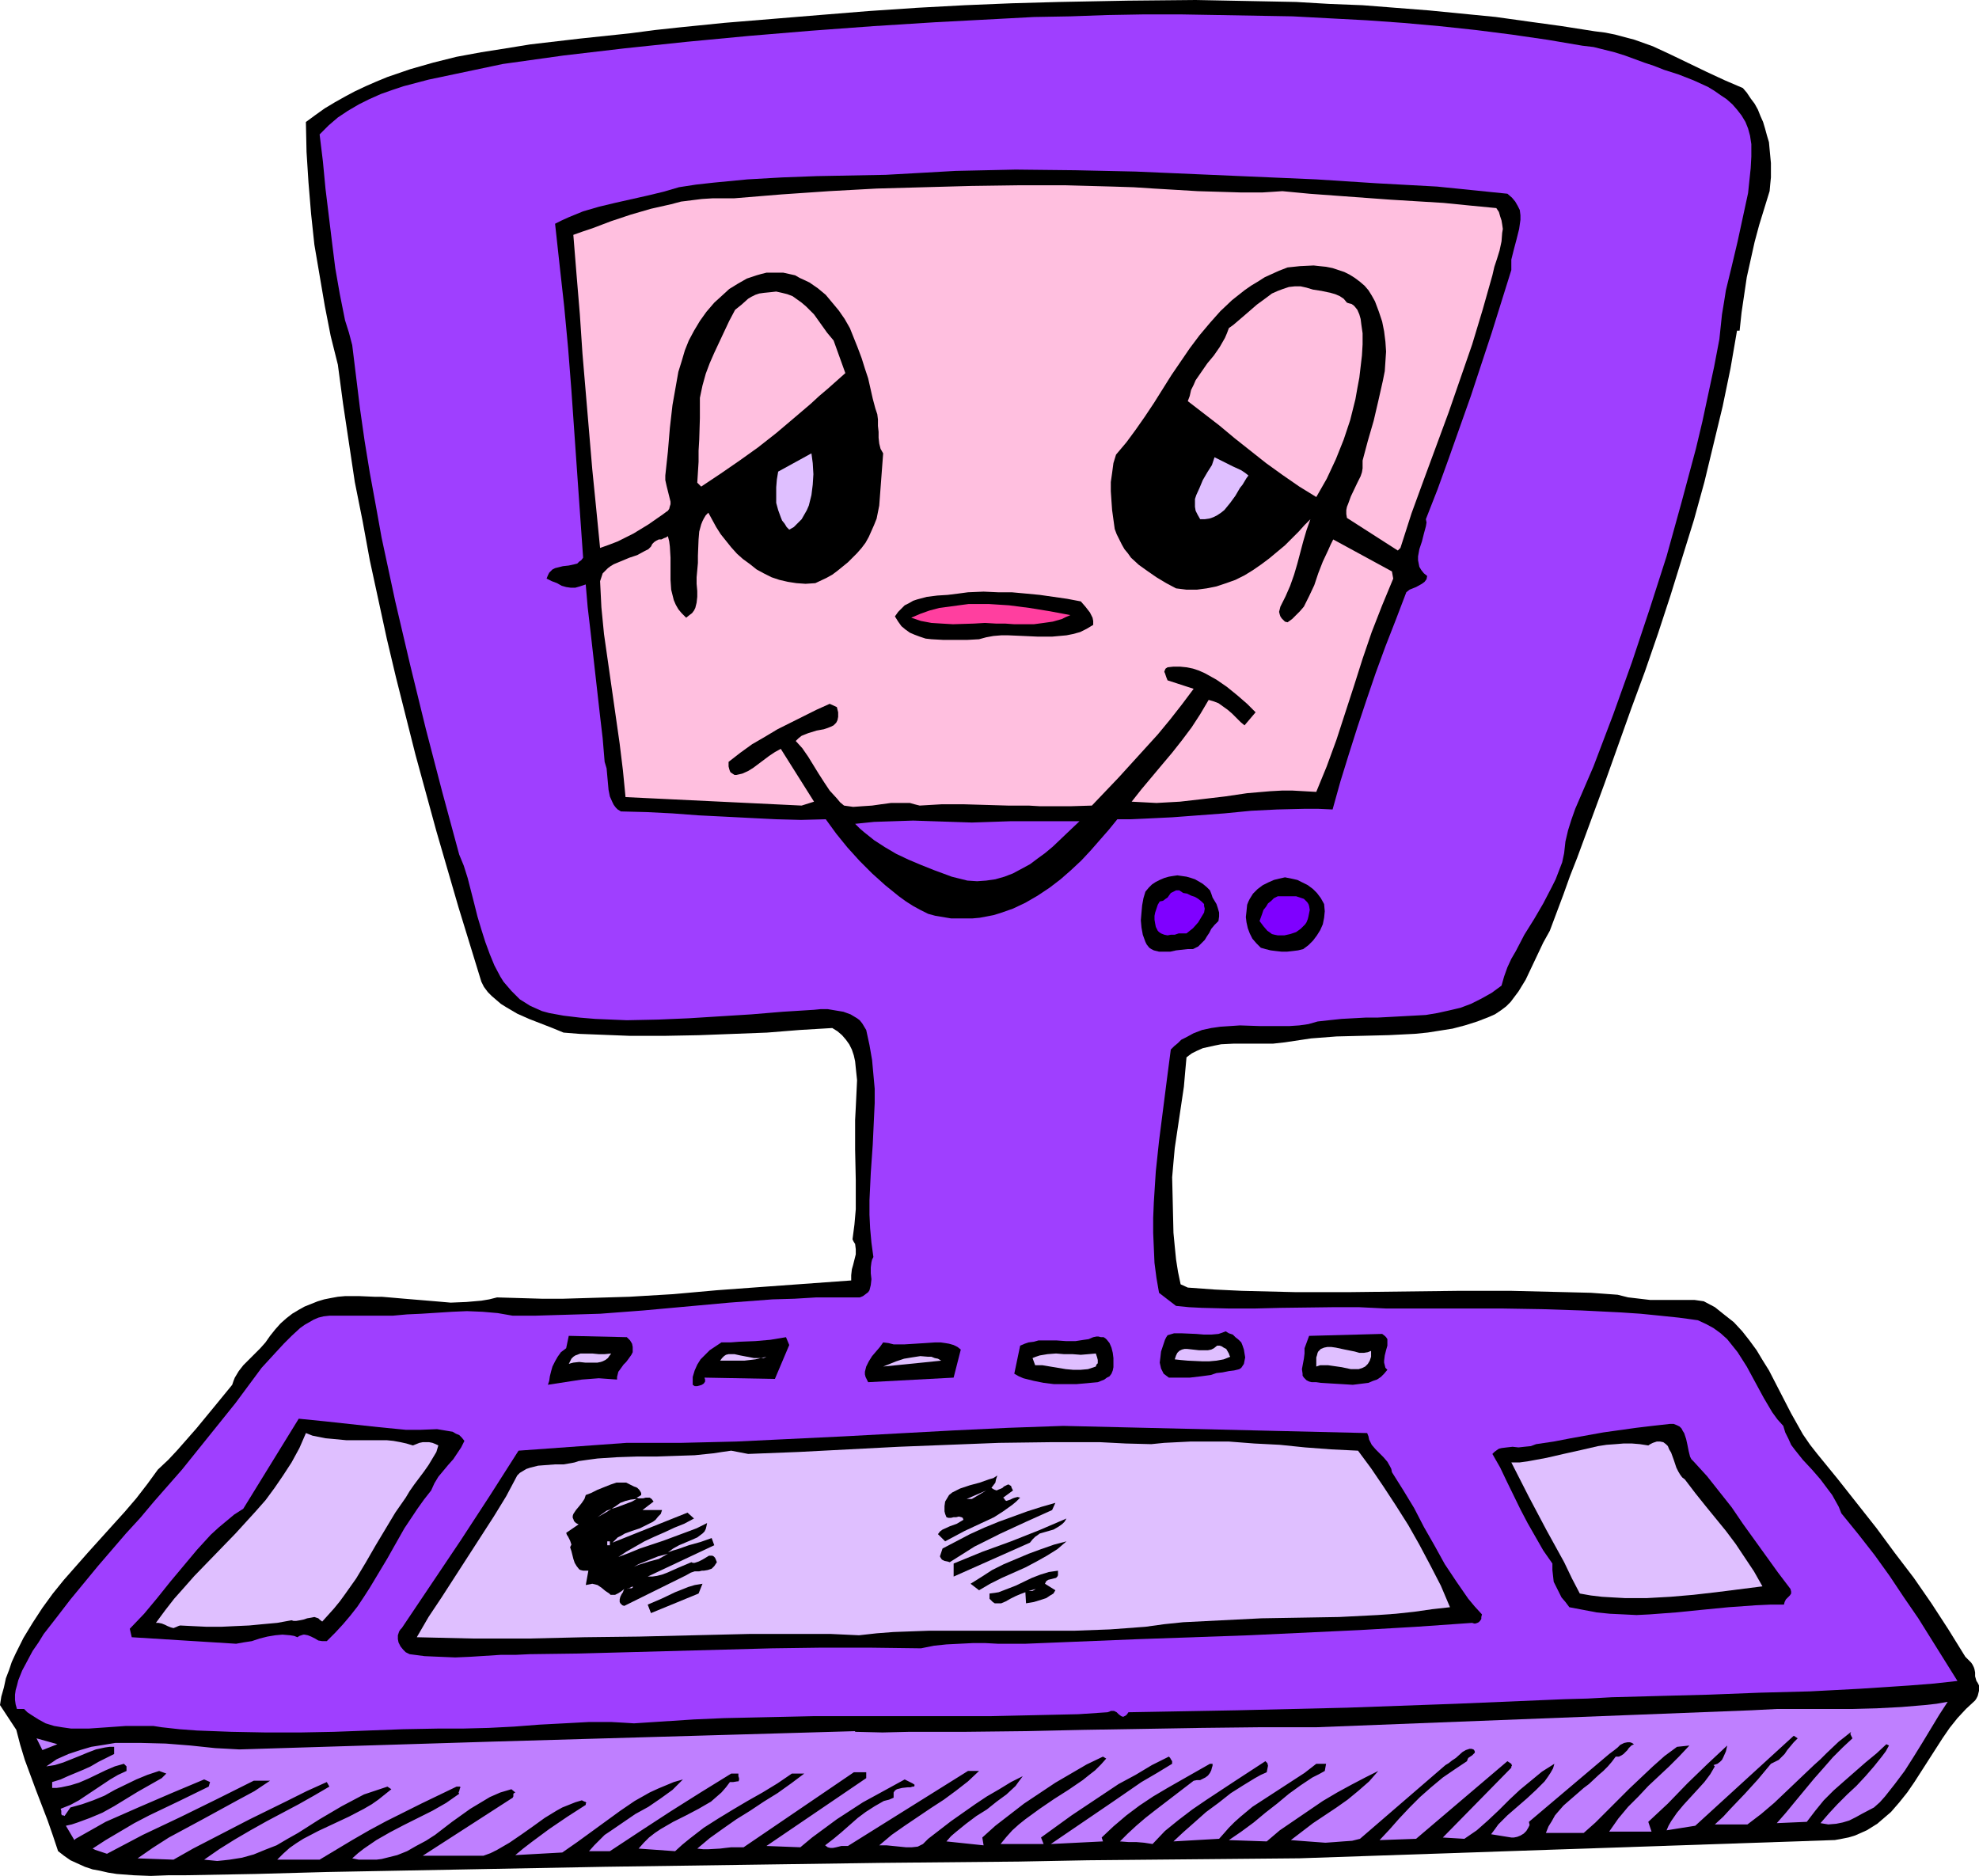 <?xml version="1.0" encoding="UTF-8" standalone="no"?>
<svg
   version="1.0"
   width="129.724mm"
   height="122.976mm"
   id="svg49"
   sodipodi:docname="Computer - Drowsy.wmf"
   xmlns:inkscape="http://www.inkscape.org/namespaces/inkscape"
   xmlns:sodipodi="http://sodipodi.sourceforge.net/DTD/sodipodi-0.dtd"
   xmlns="http://www.w3.org/2000/svg"
   xmlns:svg="http://www.w3.org/2000/svg">
  <sodipodi:namedview
     id="namedview49"
     pagecolor="#ffffff"
     bordercolor="#000000"
     borderopacity="0.25"
     inkscape:showpageshadow="2"
     inkscape:pageopacity="0.0"
     inkscape:pagecheckerboard="0"
     inkscape:deskcolor="#d1d1d1"
     inkscape:document-units="mm" />
  <defs
     id="defs1">
    <pattern
       id="WMFhbasepattern"
       patternUnits="userSpaceOnUse"
       width="6"
       height="6"
       x="0"
       y="0" />
  </defs>
  <path
     style="fill:#000000;fill-opacity:1;fill-rule:evenodd;stroke:none"
     d="m 431.795,21.817 0.97,1.131 0.97,1.454 0.97,1.293 0.808,1.454 0.646,1.616 0.646,1.454 0.485,1.616 0.485,1.778 0.485,1.616 0.162,1.778 0.323,3.394 v 3.555 l -0.162,1.616 -0.162,1.778 -1.293,4.202 -1.293,4.202 -1.131,4.202 -0.97,4.363 -0.97,4.363 -0.646,4.363 -0.646,4.363 -0.485,4.525 h -0.646 l -1.616,9.373 -1.939,9.373 -2.262,9.373 -2.262,9.373 -2.586,9.373 -2.909,9.373 -2.909,9.373 -3.07,9.373 -3.232,9.373 -3.394,9.212 -6.626,18.585 -6.787,18.424 -1.778,4.525 -1.616,4.525 -3.394,9.05 -1.616,2.909 -2.909,6.141 -1.454,3.071 -1.778,2.909 -0.97,1.293 -0.97,1.293 -1.131,1.131 -1.293,0.97 -1.454,0.97 -1.454,0.646 -2.909,1.131 -3.07,0.97 -3.07,0.808 -3.07,0.485 -3.07,0.485 -3.232,0.323 -6.464,0.323 -6.464,0.162 -6.464,0.162 -6.302,0.485 -3.232,0.485 -3.232,0.485 -1.454,0.162 -1.454,0.162 h -3.232 -3.232 -3.232 l -3.232,0.162 -1.616,0.323 -1.454,0.323 -1.454,0.323 -1.454,0.646 -1.293,0.646 -1.293,0.97 -0.323,3.555 -0.323,3.717 -2.262,15.191 -0.323,3.555 -0.323,3.717 0.162,6.788 0.162,6.949 0.323,3.394 0.323,3.232 0.485,3.071 0.646,3.071 1.778,0.808 6.626,0.485 6.787,0.323 6.626,0.162 6.626,0.162 h 13.413 l 13.413,-0.162 13.413,-0.162 h 13.251 l 6.626,0.162 6.626,0.162 6.464,0.162 6.626,0.485 2.586,0.646 2.747,0.323 2.747,0.323 h 2.909 8.08 l 2.262,0.323 2.747,1.454 2.424,1.939 2.262,1.778 2.101,2.263 1.778,2.263 1.778,2.424 1.454,2.424 1.616,2.586 2.747,5.333 2.747,5.333 1.454,2.586 1.454,2.586 1.778,2.586 1.778,2.263 5.01,6.141 4.848,6.141 4.848,6.141 4.525,6.141 4.686,6.141 4.363,6.303 4.202,6.464 4.202,6.788 0.808,0.808 0.646,0.646 0.323,0.485 0.323,0.646 0.162,0.485 0.162,0.808 v 0.97 l 0.323,1.131 0.323,0.485 0.323,0.646 v 0.646 0.646 l -0.162,0.646 -0.162,0.646 -0.323,0.646 -0.323,0.485 -2.262,2.101 -2.101,2.263 -1.939,2.424 -1.778,2.586 -6.949,10.828 -1.778,2.586 -1.939,2.424 -2.101,2.424 -2.262,1.939 -1.131,0.97 -1.293,0.808 -1.293,0.808 -1.454,0.646 -1.454,0.646 -1.616,0.485 -1.616,0.323 -1.778,0.323 -66.418,2.263 -33.128,1.131 -33.128,1.131 -17.453,0.162 -17.614,0.162 -17.291,0.162 -17.13,0.323 -34.259,0.323 -34.098,0.485 -34.259,0.485 -34.259,0.646 -17.291,0.323 -17.291,0.323 -17.614,0.485 -17.614,0.323 h -4.04 l -4.363,0.162 -4.202,-0.162 -4.202,-0.323 -2.101,-0.323 -2.101,-0.485 -1.778,-0.323 -1.939,-0.646 -1.778,-0.808 -1.778,-0.808 -1.616,-1.131 -1.454,-1.131 -1.293,-3.879 -1.293,-3.717 L 8.888,443.459 6.141,436.025 5.01,432.308 4.04,428.591 0,422.45 l 0.323,-2.101 0.646,-2.263 0.485,-2.263 0.808,-2.101 0.646,-1.939 0.97,-2.101 1.939,-3.879 2.262,-3.717 2.424,-3.717 2.586,-3.555 2.747,-3.394 5.979,-6.788 5.979,-6.626 3.07,-3.394 2.909,-3.394 2.747,-3.555 2.586,-3.555 2.586,-2.424 2.262,-2.424 4.686,-5.333 2.262,-2.747 2.262,-2.747 4.363,-5.333 0.323,-0.97 0.323,-0.808 0.97,-1.616 1.131,-1.454 1.454,-1.454 2.747,-2.747 1.293,-1.454 1.131,-1.616 1.293,-1.616 1.293,-1.454 1.454,-1.293 1.454,-1.131 1.616,-0.97 1.454,-0.808 1.616,-0.646 1.616,-0.646 1.616,-0.485 1.616,-0.323 1.778,-0.323 1.778,-0.162 h 3.555 l 3.717,0.162 h 1.778 l 1.939,0.162 3.717,0.323 7.757,0.646 3.717,0.323 3.878,-0.162 3.717,-0.323 1.939,-0.323 1.939,-0.485 5.494,0.162 5.494,0.162 h 5.494 l 5.494,-0.162 10.827,-0.323 10.827,-0.646 10.827,-0.97 10.989,-0.808 11.15,-0.808 11.15,-0.808 v -1.293 l 0.162,-1.454 0.323,-1.131 0.323,-1.293 0.323,-1.293 v -1.293 l -0.162,-1.293 -0.323,-0.485 -0.323,-0.646 0.485,-3.717 0.323,-3.717 v -3.717 -3.555 l -0.162,-7.596 v -3.717 -3.555 l 0.162,-3.071 0.162,-3.394 0.162,-3.394 -0.323,-3.071 -0.162,-1.616 -0.323,-1.454 -0.485,-1.454 -0.646,-1.293 -0.808,-1.131 -0.97,-1.131 -1.131,-0.97 -1.293,-0.808 -8.08,0.485 -8.08,0.646 -8.403,0.323 -8.565,0.323 -8.565,0.162 h -8.403 l -8.242,-0.323 -4.202,-0.162 -4.04,-0.323 -2.747,-1.131 -2.909,-1.131 -2.909,-1.131 -2.909,-1.293 -2.747,-1.616 -1.293,-0.808 -2.262,-1.939 -0.97,-0.97 -0.97,-1.293 -0.646,-1.293 -5.656,-18.424 -5.494,-18.908 -5.171,-18.908 -4.848,-19.232 -2.262,-9.535 -2.101,-9.697 -2.101,-9.697 -1.778,-9.697 -1.939,-9.697 -1.454,-9.697 -1.454,-9.697 -1.293,-9.697 -1.778,-7.111 -1.454,-7.434 -1.293,-7.596 -1.293,-7.596 -0.808,-7.596 -0.646,-7.757 -0.485,-7.596 -0.162,-7.434 2.424,-1.778 2.262,-1.616 2.424,-1.454 2.586,-1.454 2.424,-1.293 2.747,-1.293 2.586,-1.131 2.747,-1.131 5.656,-1.939 5.656,-1.616 5.818,-1.454 6.141,-1.131 6.141,-0.97 5.979,-0.97 12.443,-1.454 12.282,-1.293 6.141,-0.808 5.979,-0.646 L 179.537,5.656 191.334,4.687 203.131,3.717 215.089,2.747 227.048,1.939 239.006,1.293 250.803,0.808 262.438,0.485 279.406,0.162 296.212,0 l 16.645,0.323 8.242,0.162 8.242,0.485 8.242,0.323 8.242,0.646 8.242,0.646 8.242,0.808 8.242,0.808 8.08,1.131 8.242,1.131 8.242,1.293 2.586,0.323 2.424,0.485 2.424,0.646 2.424,0.646 2.262,0.808 2.262,0.808 4.525,2.101 4.363,2.101 4.363,2.101 4.525,2.101 z"
     id="path1" />
  <path
     style="fill:#9f3fff;fill-opacity:1;fill-rule:evenodd;stroke:none"
     d="m 412.241,17.292 3.555,1.131 3.717,1.454 3.555,1.616 1.616,0.97 1.616,1.131 1.454,0.97 1.454,1.293 1.131,1.293 1.131,1.454 0.97,1.616 0.646,1.616 0.485,1.778 0.323,2.101 v 3.071 l -0.162,2.909 -0.323,3.071 -0.323,3.071 -1.293,5.98 -1.293,5.98 -1.454,6.141 -1.454,5.98 -0.485,3.071 -0.485,2.909 -0.323,3.071 -0.323,3.071 -1.293,6.788 -2.909,13.575 -1.616,6.788 -3.555,13.252 -3.717,13.414 -4.202,13.09 -4.363,13.09 -4.686,13.09 -4.848,12.767 -4.525,10.505 -0.97,2.747 -0.808,2.586 -0.646,2.747 -0.323,2.909 -0.485,2.263 -0.808,2.101 -0.808,2.101 -0.97,1.939 -2.101,4.04 -2.262,3.879 -2.424,3.879 -2.101,4.04 -1.131,1.939 -0.97,2.101 -0.808,2.263 -0.646,2.263 -2.424,1.778 -2.586,1.454 -2.586,1.293 -2.586,0.97 -2.747,0.646 -2.909,0.646 -2.909,0.485 -2.909,0.162 -5.979,0.323 -3.07,0.162 h -2.909 l -5.979,0.323 -3.07,0.323 -2.909,0.323 -2.262,0.646 -2.262,0.323 -2.424,0.162 h -2.424 -5.01 l -4.848,-0.162 -2.424,0.162 -2.424,0.162 -2.262,0.323 -2.262,0.485 -2.101,0.808 -2.101,1.131 -0.97,0.485 -0.808,0.808 -0.97,0.808 -0.808,0.808 -0.97,7.434 -0.97,7.596 -0.97,7.596 -0.808,7.596 -0.485,7.596 -0.162,3.879 v 3.717 l 0.162,3.717 0.162,3.717 0.485,3.717 0.646,3.717 4.202,3.232 3.232,0.323 3.232,0.162 6.626,0.162 h 6.464 l 6.464,-0.162 12.766,-0.162 h 6.626 l 6.626,0.323 h 9.373 9.534 9.858 l 9.858,0.162 9.858,0.323 9.696,0.485 4.848,0.323 4.848,0.485 4.686,0.485 4.686,0.646 2.101,0.97 1.778,0.97 1.778,1.293 1.616,1.454 1.293,1.616 1.293,1.616 1.131,1.778 1.131,1.778 2.101,3.879 2.101,3.879 2.101,3.555 1.293,1.778 1.454,1.616 0.485,1.616 0.808,1.616 0.646,1.454 0.97,1.293 1.939,2.424 2.262,2.424 2.101,2.424 1.939,2.586 0.97,1.293 0.808,1.454 0.808,1.454 0.646,1.616 4.202,5.172 4.04,5.172 3.717,5.172 3.555,5.333 3.555,5.172 3.232,5.172 6.464,10.343 -5.818,0.646 -6.141,0.485 -12.282,0.808 -12.282,0.646 -12.443,0.323 -12.443,0.485 -12.282,0.323 -11.958,0.323 -5.979,0.323 -5.818,0.162 -26.826,1.131 -26.987,0.97 -27.149,0.646 -26.987,0.485 -0.323,0.485 -0.323,0.323 -0.323,0.162 -0.323,0.162 -0.485,-0.162 -0.646,-0.485 -0.485,-0.485 -0.646,-0.323 h -0.323 -0.485 l -0.323,0.162 -0.485,0.162 -7.272,0.485 -7.272,0.162 -14.544,0.323 h -14.544 -14.706 -14.544 l -14.706,0.323 -7.434,0.162 -7.434,0.323 -7.434,0.485 -7.434,0.485 -2.586,-0.162 -2.909,-0.162 h -5.818 l -5.979,0.323 -6.141,0.323 -6.302,0.485 -6.302,0.323 -6.302,0.162 h -6.141 l -8.726,0.162 -8.565,0.323 -4.202,0.162 -4.363,0.162 -8.403,0.162 h -8.403 l -8.565,-0.162 -8.565,-0.323 -4.363,-0.323 -4.363,-0.485 -2.101,-0.323 H 35.714 33.613 31.189 l -4.525,0.323 -4.686,0.323 H 19.715 17.614 l -2.262,-0.323 -1.939,-0.323 -2.101,-0.646 -1.778,-0.97 -1.778,-1.131 -0.97,-0.646 -0.808,-0.808 H 4.202 l -0.323,-1.131 -0.162,-1.131 v -1.293 l 0.162,-1.131 0.323,-1.131 0.323,-1.293 0.97,-2.424 1.293,-2.424 1.293,-2.424 1.454,-2.101 1.293,-2.101 3.394,-4.363 3.232,-4.202 6.787,-8.242 6.949,-8.081 3.555,-3.879 3.394,-4.04 6.949,-7.919 6.626,-8.242 6.626,-8.242 3.232,-4.363 3.232,-4.363 1.778,-1.939 1.778,-1.939 1.939,-2.101 1.939,-1.939 2.101,-1.939 1.131,-0.808 1.131,-0.646 1.131,-0.646 1.131,-0.485 1.293,-0.323 1.454,-0.162 H 97.283 l 3.555,-0.323 3.555,-0.162 7.595,-0.485 3.717,-0.162 3.878,0.162 3.717,0.323 3.717,0.646 h 5.494 l 5.333,-0.162 5.494,-0.162 5.333,-0.162 10.666,-0.808 21.331,-1.939 10.666,-0.808 5.494,-0.162 5.333,-0.323 h 5.494 5.333 l 0.808,-0.323 0.646,-0.485 0.646,-0.485 0.323,-0.485 0.162,-0.646 0.162,-0.646 0.162,-1.454 -0.162,-1.454 v -1.454 l 0.162,-1.293 0.162,-0.646 0.323,-0.646 -0.485,-3.555 -0.323,-3.555 -0.162,-3.394 v -3.555 l 0.323,-6.788 0.485,-6.949 0.323,-6.949 0.162,-3.394 v -3.555 l -0.323,-3.555 -0.323,-3.555 -0.646,-3.717 -0.808,-3.717 -0.485,-0.808 -0.485,-0.808 -0.646,-0.808 -0.646,-0.485 -0.808,-0.485 -0.808,-0.485 -1.778,-0.646 -1.939,-0.323 -1.939,-0.323 h -1.778 l -1.616,0.162 -7.757,0.485 -7.757,0.646 -15.514,0.97 -7.595,0.323 -7.757,0.162 -3.878,-0.162 -3.878,-0.162 -3.878,-0.323 -4.04,-0.485 -1.778,-0.323 -1.778,-0.323 -1.778,-0.485 -1.454,-0.646 -1.454,-0.646 -1.293,-0.808 -1.293,-0.808 -0.97,-0.97 -1.131,-1.131 -0.97,-1.131 -0.97,-1.131 -0.808,-1.293 -1.454,-2.747 -1.131,-2.747 -1.131,-3.071 -0.97,-3.071 -0.97,-3.232 -0.808,-3.232 -1.616,-6.303 -0.97,-3.071 -1.131,-2.747 -4.202,-15.515 -4.04,-15.515 -3.878,-15.838 -3.717,-15.838 -3.394,-15.838 -1.454,-8.081 -1.454,-7.919 -1.293,-7.919 -1.131,-7.919 -0.97,-7.919 -0.97,-7.919 -0.808,-3.071 -0.97,-3.071 -1.293,-6.464 -1.131,-6.464 -0.808,-6.464 -1.616,-13.252 -0.646,-6.788 -0.808,-6.626 2.262,-2.263 2.262,-1.939 2.424,-1.616 2.747,-1.616 2.586,-1.293 2.909,-1.293 2.747,-0.97 2.909,-0.97 3.07,-0.808 3.07,-0.808 6.141,-1.293 6.141,-1.293 6.141,-1.293 15.029,-2.101 15.19,-1.778 15.352,-1.616 15.352,-1.454 15.514,-1.293 15.352,-1.131 15.352,-0.97 15.352,-0.808 9.05,-0.485 9.05,-0.162 9.05,-0.323 9.211,-0.162 h 9.05 l 9.373,0.162 9.211,0.162 9.211,0.162 9.05,0.485 9.211,0.485 9.05,0.646 9.05,0.808 9.05,0.97 8.888,1.131 8.888,1.293 8.565,1.454 2.747,0.323 2.586,0.646 2.586,0.646 2.586,0.808 4.848,1.778 2.424,0.808 z"
     id="path2" />
  <path
     style="fill:#000000;fill-opacity:1;fill-rule:evenodd;stroke:none"
     d="m 373.457,47.998 1.131,0.97 0.808,0.97 0.646,1.131 0.485,0.97 0.162,1.293 v 1.131 l -0.162,1.131 -0.162,1.131 -0.646,2.586 -0.646,2.424 -0.646,2.586 v 1.293 1.293 l -2.424,7.757 -2.424,7.757 -5.171,15.676 -2.747,7.757 -2.747,7.757 -2.747,7.596 -2.909,7.434 0.162,0.808 -0.162,0.97 -0.485,1.778 -0.485,1.939 -0.646,1.939 -0.323,1.778 v 0.97 l 0.162,0.808 0.162,0.808 0.485,0.808 0.646,0.808 0.808,0.646 -0.162,0.808 -0.485,0.646 -0.646,0.485 -1.454,0.808 -0.808,0.323 -0.808,0.323 -0.808,0.646 -2.586,6.788 -2.586,6.626 -2.424,6.626 -2.262,6.626 -2.262,6.788 -2.101,6.626 -2.101,6.788 -1.939,6.949 -3.555,-0.162 h -3.394 l -6.787,0.162 -6.464,0.323 -6.626,0.646 -6.464,0.485 -6.464,0.485 -6.626,0.323 -3.555,0.162 h -3.394 l -2.101,2.586 -2.262,2.586 -2.262,2.586 -2.262,2.424 -2.586,2.424 -2.586,2.263 -2.747,2.101 -2.909,1.939 -3.07,1.778 -3.07,1.454 -3.232,1.131 -1.616,0.485 -3.394,0.646 -1.778,0.162 h -1.778 -1.778 -1.778 l -1.939,-0.323 -1.939,-0.323 -1.778,-0.485 -1.939,-0.97 -1.778,-0.97 -1.778,-1.131 -1.778,-1.293 -3.394,-2.747 -3.232,-2.909 -3.07,-3.071 -3.07,-3.394 -2.747,-3.394 -2.586,-3.555 -6.141,0.162 -6.141,-0.162 -6.464,-0.323 -6.302,-0.323 -6.464,-0.323 -6.464,-0.485 -6.464,-0.323 -6.302,-0.162 -0.808,-0.485 -0.485,-0.485 -0.485,-0.646 -0.323,-0.646 -0.646,-1.454 -0.323,-1.616 -0.162,-1.778 -0.162,-1.778 -0.162,-1.778 -0.485,-1.616 -0.485,-5.818 -0.646,-5.495 -2.424,-21.494 -0.646,-5.495 -0.485,-5.656 -1.454,0.485 -1.131,0.323 h -1.131 l -1.131,-0.162 -1.131,-0.323 -1.131,-0.646 -1.293,-0.485 -1.293,-0.646 0.323,-0.808 0.323,-0.646 0.323,-0.323 0.485,-0.485 0.646,-0.323 0.646,-0.162 1.293,-0.323 1.454,-0.162 1.454,-0.323 0.646,-0.162 0.485,-0.485 0.485,-0.323 0.485,-0.646 -1.454,-20.686 -1.454,-20.848 -0.808,-10.343 -0.97,-10.343 -1.131,-10.181 -1.131,-10.343 1.616,-0.808 1.778,-0.808 3.555,-1.454 3.878,-1.131 4.04,-0.97 7.918,-1.778 4.04,-0.97 3.878,-1.131 4.202,-0.646 4.363,-0.485 8.403,-0.808 8.565,-0.485 8.565,-0.323 8.565,-0.162 8.565,-0.162 8.726,-0.485 8.565,-0.485 14.867,-0.323 14.867,0.162 14.867,0.323 14.867,0.646 29.896,1.293 15.029,0.97 14.867,0.808 z"
     id="path3" />
  <path
     style="fill:#ffbfdf;fill-opacity:1;fill-rule:evenodd;stroke:none"
     d="m 370.71,51.554 0.646,0.97 0.323,1.131 0.323,0.97 0.162,0.97 0.162,1.131 -0.162,0.97 -0.162,2.101 -0.485,2.263 -0.646,2.101 -0.646,1.939 -0.485,2.101 -2.424,8.565 -2.586,8.565 -2.909,8.404 -2.909,8.404 -6.141,16.646 -3.07,8.404 -2.747,8.565 -0.646,0.646 -12.605,-8.081 -0.162,-0.97 v -0.97 l 0.162,-0.808 0.323,-0.808 0.646,-1.778 1.616,-3.394 0.808,-1.616 0.323,-0.97 0.162,-0.97 v -0.97 -0.97 l 1.293,-4.848 1.454,-5.01 1.131,-4.848 1.131,-5.01 0.485,-2.424 0.162,-2.424 0.162,-2.424 -0.162,-2.424 -0.323,-2.586 -0.485,-2.424 -0.808,-2.424 -0.97,-2.586 -0.808,-1.454 -0.808,-1.293 -0.97,-1.131 -1.131,-0.97 -1.293,-0.97 -1.293,-0.808 -1.293,-0.646 -1.454,-0.485 -1.454,-0.485 -1.616,-0.323 -1.616,-0.162 -1.454,-0.162 -3.394,0.162 -3.07,0.323 -2.101,0.808 -1.778,0.808 -1.778,0.808 -1.778,1.131 -1.616,0.97 -1.616,1.131 -3.07,2.424 -2.909,2.747 -2.586,2.909 -2.586,3.071 -2.424,3.232 -4.525,6.626 -4.363,6.949 -2.262,3.394 -2.262,3.232 -2.262,3.071 -2.586,3.071 -0.646,2.101 -0.323,2.424 -0.323,2.263 v 2.263 l 0.162,2.424 0.162,2.263 0.646,4.687 0.485,1.293 0.646,1.293 0.646,1.293 0.646,1.131 0.808,0.97 0.808,1.131 1.939,1.778 2.262,1.616 2.101,1.454 2.424,1.454 2.424,1.293 2.586,0.323 h 2.586 l 2.424,-0.323 2.424,-0.485 2.424,-0.808 2.262,-0.808 2.262,-1.131 2.101,-1.293 2.101,-1.454 1.939,-1.454 1.939,-1.616 1.939,-1.616 3.394,-3.394 1.454,-1.616 1.454,-1.454 -0.97,2.747 -0.808,2.747 -1.454,5.495 -0.808,2.747 -0.97,2.747 -1.131,2.586 -1.293,2.586 -0.162,0.646 -0.162,0.646 0.162,0.646 0.162,0.485 0.323,0.485 0.485,0.485 0.323,0.323 0.646,0.162 1.131,-0.808 0.97,-0.97 0.97,-0.97 0.97,-1.131 0.646,-1.293 0.646,-1.293 1.293,-2.747 0.97,-2.909 1.131,-2.909 1.293,-2.747 0.646,-1.454 0.646,-1.293 14.544,7.919 0.323,1.778 -2.747,6.626 -2.586,6.626 -2.262,6.626 -2.101,6.626 -4.363,13.414 -2.424,6.626 -2.586,6.303 -2.909,-0.162 -2.909,-0.162 h -2.747 l -2.909,0.162 -5.656,0.485 -5.494,0.808 -5.494,0.646 -5.656,0.646 -2.909,0.162 -2.909,0.162 -3.07,-0.162 -3.07,-0.162 2.424,-3.071 5.01,-5.98 2.586,-3.071 2.424,-3.071 2.424,-3.232 2.101,-3.232 2.101,-3.555 1.131,0.323 1.293,0.485 1.131,0.808 1.131,0.808 1.131,0.97 1.131,1.131 0.97,0.97 0.97,0.808 2.747,-3.232 -2.101,-2.101 -2.424,-2.101 -2.586,-2.101 -2.586,-1.778 -1.454,-0.808 -1.454,-0.808 -1.454,-0.646 -1.454,-0.485 -1.616,-0.323 -1.616,-0.162 h -1.616 l -1.454,0.162 -0.485,0.323 -0.162,0.323 -0.162,0.485 0.162,0.323 0.323,0.97 0.323,0.808 6.464,2.101 -2.909,3.879 -2.909,3.717 -3.07,3.717 -3.232,3.555 -6.464,7.111 -6.626,6.949 -5.171,0.162 h -7.757 l -2.747,-0.162 h -5.171 l -10.989,-0.323 h -5.333 l -5.494,0.323 -1.293,-0.323 -1.131,-0.323 h -2.424 -2.262 l -2.424,0.323 -2.262,0.323 -2.424,0.162 -2.262,0.162 -2.262,-0.323 -0.97,-0.808 -0.808,-0.97 -1.778,-1.939 -1.293,-1.939 -1.454,-2.263 -2.586,-4.202 -1.454,-2.101 -1.616,-1.778 0.646,-0.646 0.808,-0.646 0.808,-0.323 0.808,-0.323 2.101,-0.646 1.778,-0.323 0.97,-0.323 0.808,-0.323 0.646,-0.323 0.646,-0.646 0.323,-0.646 0.162,-0.808 v -1.131 l -0.323,-1.293 -1.778,-0.808 -3.232,1.454 -3.232,1.616 -6.464,3.232 -3.232,1.939 -3.07,1.778 -2.909,2.101 -2.909,2.263 v 1.131 l 0.162,0.646 0.162,0.485 0.162,0.323 0.485,0.323 0.485,0.323 h 0.485 l 1.454,-0.323 1.454,-0.646 1.293,-0.808 1.293,-0.97 1.293,-0.97 1.293,-0.97 1.454,-0.97 1.454,-0.808 8.242,13.09 -3.07,0.97 -43.632,-2.101 -0.646,-6.626 -0.808,-6.626 -0.97,-6.788 -0.97,-6.788 -0.97,-6.788 -0.97,-6.788 -0.646,-6.626 -0.323,-6.464 0.323,-0.97 0.323,-0.97 0.646,-0.646 0.646,-0.646 0.646,-0.485 0.808,-0.485 1.939,-0.808 1.939,-0.808 1.939,-0.646 1.778,-0.97 0.97,-0.485 0.646,-0.646 0.323,-0.646 0.485,-0.485 0.485,-0.323 0.646,-0.323 h 0.646 l 0.646,-0.323 0.485,-0.162 0.485,-0.323 0.323,1.293 0.162,1.293 0.162,2.747 v 2.747 2.747 l 0.162,2.424 0.323,1.293 0.323,1.293 0.485,1.131 0.646,1.131 0.808,0.97 1.131,1.131 0.808,-0.646 0.646,-0.485 0.485,-0.646 0.323,-0.646 0.162,-0.646 0.162,-0.646 0.162,-1.454 v -1.454 l -0.162,-1.778 v -1.616 l 0.162,-1.778 0.162,-1.778 v -1.778 l 0.162,-4.04 0.162,-1.939 0.485,-1.778 0.323,-0.808 0.323,-0.646 0.485,-0.808 0.646,-0.646 0.97,1.778 0.97,1.778 1.131,1.778 1.293,1.616 1.293,1.616 1.454,1.616 1.454,1.293 1.778,1.293 1.616,1.293 1.778,0.97 1.939,0.97 1.939,0.646 2.101,0.485 2.101,0.323 2.262,0.162 2.424,-0.162 2.747,-1.293 1.454,-0.808 1.293,-0.97 2.586,-2.101 1.131,-1.131 1.131,-1.131 1.131,-1.293 0.97,-1.293 0.808,-1.454 0.646,-1.454 0.646,-1.454 0.646,-1.616 0.323,-1.616 0.323,-1.616 0.97,-12.929 -0.646,-1.131 -0.323,-1.293 -0.162,-1.454 v -1.454 l -0.162,-1.454 v -1.616 l -0.162,-1.293 -0.485,-1.454 -0.646,-2.424 -1.131,-5.01 -0.808,-2.424 -0.808,-2.586 -0.97,-2.586 -0.97,-2.424 -0.97,-2.424 -1.293,-2.263 -1.454,-2.101 -1.616,-1.939 -1.616,-1.939 -1.939,-1.616 -2.101,-1.454 -2.424,-1.131 -1.131,-0.646 -1.454,-0.323 -1.454,-0.323 h -1.454 -1.293 -1.454 l -1.293,0.323 -1.131,0.323 -2.424,0.808 -2.262,1.293 -2.101,1.293 -1.939,1.778 -1.778,1.616 -1.939,2.263 -1.616,2.263 -1.454,2.424 -1.293,2.424 -0.97,2.424 -0.808,2.747 -0.808,2.586 -0.485,2.747 -0.485,2.747 -0.485,2.747 -0.646,5.656 -0.485,5.818 -0.646,5.98 v 1.131 l 0.323,1.454 0.646,2.586 0.323,1.293 v 0.646 l -0.162,0.485 -0.162,0.646 -0.323,0.485 -0.485,0.323 -0.646,0.485 -3.717,2.586 -3.717,2.263 -1.939,0.97 -1.939,0.97 -2.101,0.808 -2.262,0.808 -0.97,-9.858 -0.97,-9.697 -1.616,-19.07 -0.808,-9.535 -0.646,-9.697 -0.808,-9.697 -0.808,-10.02 2.262,-0.808 2.424,-0.808 4.686,-1.778 4.848,-1.616 5.01,-1.454 5.01,-1.131 2.424,-0.646 2.586,-0.323 2.586,-0.323 2.586,-0.162 h 2.747 2.586 l 11.797,-0.97 11.797,-0.808 11.797,-0.646 11.635,-0.323 11.797,-0.323 11.635,-0.162 h 11.797 l 11.797,0.323 5.01,0.162 5.01,0.323 5.494,0.323 5.333,0.323 5.494,0.162 5.333,0.162 h 5.171 l 2.586,-0.162 2.424,-0.162 6.787,0.646 6.626,0.485 13.251,0.97 13.251,0.808 6.464,0.646 z"
     id="path4" />
  <path
     style="fill:#ffbfdf;fill-opacity:1;fill-rule:evenodd;stroke:none"
     d="m 333.704,74.987 0.485,0.162 0.646,0.162 0.485,0.323 0.323,0.323 0.646,0.808 0.485,1.131 0.323,1.131 0.162,1.293 0.162,1.131 0.162,1.131 v 2.747 l -0.162,2.747 -0.323,2.747 -0.323,2.747 -0.485,2.586 -0.485,2.747 -0.646,2.586 -0.646,2.586 -1.616,4.848 -1.939,4.848 -2.262,4.848 -2.586,4.525 -4.202,-2.586 -4.202,-2.909 -4.04,-2.909 -7.757,-6.141 -3.878,-3.232 -7.757,-5.98 0.485,-1.293 0.323,-1.454 0.646,-1.293 0.485,-1.131 1.454,-2.101 1.454,-2.101 1.616,-1.939 1.454,-2.101 1.293,-2.263 0.485,-1.131 0.485,-1.293 1.131,-0.808 1.131,-0.97 2.262,-1.939 2.424,-2.101 2.424,-1.778 1.293,-0.97 1.454,-0.646 1.293,-0.485 1.454,-0.485 1.454,-0.162 h 1.454 l 1.454,0.323 1.616,0.485 2.101,0.323 2.262,0.485 1.131,0.323 1.131,0.485 0.97,0.646 z"
     id="path5" />
  <path
     style="fill:#ffbfdf;fill-opacity:1;fill-rule:evenodd;stroke:none"
     d="m 206.525,84.361 2.909,8.081 -4.363,3.879 -2.101,1.778 -2.101,1.939 -4.363,3.717 -4.202,3.555 -4.525,3.555 -4.525,3.232 -4.686,3.232 -4.848,3.232 -0.97,-0.97 0.162,-2.586 0.162,-2.586 v -2.747 l 0.162,-2.747 0.162,-5.333 v -2.586 -2.424 l 0.646,-3.071 0.808,-2.909 0.97,-2.586 1.131,-2.586 2.424,-5.172 1.293,-2.747 1.454,-2.747 1.616,-1.293 1.616,-1.454 0.808,-0.485 0.97,-0.485 0.97,-0.323 1.131,-0.162 1.616,-0.162 1.454,-0.162 1.454,0.323 1.293,0.323 1.293,0.485 1.131,0.808 1.131,0.808 1.131,0.97 1.939,1.939 1.616,2.263 0.808,1.131 0.808,1.131 z"
     id="path6" />
  <path
     style="fill:#dfbfff;fill-opacity:1;fill-rule:evenodd;stroke:none"
     d="m 195.536,131.228 -0.646,-0.646 -0.485,-0.808 -0.646,-0.808 -0.323,-0.808 -0.646,-1.778 -0.485,-1.778 v -1.939 -1.939 l 0.162,-1.939 0.323,-1.939 8.242,-4.525 0.323,2.424 0.162,2.747 -0.162,2.586 -0.323,2.586 -0.323,1.293 -0.323,1.293 -0.485,1.131 -0.646,1.131 -0.646,1.131 -0.97,0.97 -0.97,0.97 z"
     id="path7" />
  <path
     style="fill:#dfbfff;fill-opacity:1;fill-rule:evenodd;stroke:none"
     d="m 309.302,117.814 -0.485,0.646 -0.485,0.808 -0.485,0.808 -0.646,0.808 -1.131,1.939 -1.293,1.778 -1.454,1.778 -0.808,0.646 -0.97,0.646 -0.97,0.485 -0.97,0.323 -1.131,0.162 h -1.131 l -0.646,-1.131 -0.485,-0.97 -0.162,-0.97 v -0.97 -0.97 l 0.323,-0.97 0.808,-1.778 0.808,-1.939 1.131,-1.939 1.131,-1.778 0.646,-1.939 2.262,1.131 2.262,1.131 2.101,0.97 0.97,0.646 z"
     id="path8" />
  <path
     style="fill:#000000;fill-opacity:1;fill-rule:evenodd;stroke:none"
     d="m 267.771,149.005 1.131,1.293 1.131,1.454 0.323,0.646 0.323,0.646 0.162,0.808 v 0.97 l -1.616,0.97 -1.616,0.808 -1.778,0.485 -1.616,0.323 -1.778,0.162 -1.778,0.162 h -3.555 l -3.555,-0.162 -3.717,-0.162 h -1.778 l -1.939,0.162 -1.778,0.323 -1.778,0.485 -2.909,0.162 h -2.909 -3.07 l -2.909,-0.162 -1.454,-0.162 -1.454,-0.485 -1.293,-0.485 -1.131,-0.485 -1.131,-0.808 -0.97,-0.808 -0.808,-1.131 -0.808,-1.293 0.808,-1.131 0.808,-0.808 0.808,-0.808 0.97,-0.485 1.131,-0.646 0.97,-0.323 2.424,-0.646 2.586,-0.323 2.586,-0.162 2.586,-0.323 2.424,-0.323 3.878,-0.162 3.555,0.162 h 3.394 l 3.555,0.323 3.394,0.323 3.394,0.485 3.394,0.485 z"
     id="path9" />
  <path
     style="fill:#ff3f9f;fill-opacity:1;fill-rule:evenodd;stroke:none"
     d="m 265.185,152.399 -1.131,0.485 -0.97,0.485 -2.262,0.646 -2.262,0.323 -2.424,0.323 h -4.848 l -2.262,-0.162 h -2.262 l -2.747,-0.162 -2.747,0.162 -5.171,0.162 -2.747,-0.162 -2.586,-0.162 -2.586,-0.485 -2.424,-0.808 2.262,-0.97 2.262,-0.808 2.424,-0.646 2.424,-0.323 2.424,-0.323 2.424,-0.323 h 2.424 2.586 l 5.01,0.323 5.01,0.646 5.01,0.808 z"
     id="path10" />
  <path
     style="fill:#9f3fff;fill-opacity:1;fill-rule:evenodd;stroke:none"
     d="m 267.448,203.468 -3.232,3.071 -3.394,3.232 -1.939,1.616 -1.778,1.293 -1.939,1.454 -2.101,1.131 -2.101,1.131 -2.101,0.808 -2.262,0.646 -2.262,0.323 -2.262,0.162 -2.424,-0.162 -2.586,-0.646 -1.293,-0.323 -1.293,-0.485 -3.07,-1.131 -3.232,-1.293 -3.07,-1.293 -3.07,-1.454 -2.747,-1.616 -2.747,-1.778 -2.424,-1.939 -1.131,-0.97 -1.131,-1.131 4.686,-0.485 4.848,-0.162 4.848,-0.162 9.696,0.323 4.848,0.162 4.848,-0.162 4.686,-0.162 z"
     id="path11" />
  <path
     style="fill:#000000;fill-opacity:1;fill-rule:evenodd;stroke:none"
     d="m 299.768,220.598 0.323,0.808 0.323,0.97 0.97,1.616 0.323,0.97 0.323,1.131 v 0.97 l -0.162,1.131 -0.97,0.97 -0.808,0.97 -0.485,0.97 -0.646,0.97 -0.485,0.808 -0.808,0.808 -0.808,0.808 -0.646,0.323 -0.646,0.323 h -1.293 l -1.454,0.162 -1.454,0.162 -1.454,0.323 h -1.293 -1.454 l -1.293,-0.323 -0.646,-0.323 -0.485,-0.323 -0.646,-0.808 -0.323,-0.646 -0.646,-1.778 -0.323,-1.778 -0.162,-1.778 0.162,-1.939 0.162,-1.778 0.323,-1.778 0.485,-1.616 0.808,-0.97 0.808,-0.808 0.97,-0.646 0.97,-0.485 1.131,-0.485 1.131,-0.323 0.97,-0.162 1.131,-0.162 1.131,0.162 1.131,0.162 1.131,0.323 0.97,0.323 1.131,0.646 0.808,0.485 0.97,0.808 z"
     id="path12" />
  <path
     style="fill:#000000;fill-opacity:1;fill-rule:evenodd;stroke:none"
     d="m 328.048,223.992 0.162,1.778 -0.162,1.616 -0.323,1.616 -0.646,1.454 -0.808,1.293 -0.97,1.293 -1.131,1.131 -1.293,0.97 -1.293,0.323 -1.293,0.162 -1.454,0.162 h -1.293 l -1.454,-0.162 -1.293,-0.162 -1.293,-0.323 -1.131,-0.323 -1.131,-1.131 -0.97,-1.131 -0.646,-1.293 -0.485,-1.293 -0.323,-1.454 -0.162,-1.293 0.162,-1.454 0.162,-1.616 0.323,-0.808 0.323,-0.646 0.808,-1.293 1.131,-1.131 1.293,-0.97 1.293,-0.646 1.454,-0.646 1.293,-0.323 1.454,-0.323 1.616,0.323 1.454,0.323 1.293,0.646 1.293,0.646 1.293,0.97 0.97,0.97 0.97,1.293 z"
     id="path13" />
  <path
     style="fill:#7f00ff;fill-opacity:1;fill-rule:evenodd;stroke:none"
     d="m 298.475,225.124 -0.162,0.97 -0.485,0.808 -0.485,0.808 -0.485,0.808 -1.293,1.454 -1.616,1.293 h -1.131 -0.808 l -0.97,0.323 h -0.97 l -0.808,0.162 -0.808,-0.162 -0.808,-0.323 -0.485,-0.323 -0.323,-0.323 -0.485,-0.97 -0.162,-0.808 -0.162,-0.97 v -0.97 l 0.162,-0.808 0.323,-0.97 0.323,-0.97 0.485,-0.808 0.808,-0.162 0.646,-0.485 0.485,-0.323 0.808,-1.131 0.646,-0.323 0.646,-0.323 h 0.808 l 0.97,0.646 0.97,0.162 0.97,0.485 0.97,0.323 0.808,0.485 0.808,0.646 0.646,0.646 v 0.485 z"
     id="path14" />
  <path
     style="fill:#7f00ff;fill-opacity:1;fill-rule:evenodd;stroke:none"
     d="m 324.331,224.477 0.162,0.97 -0.162,0.808 -0.162,0.808 -0.162,0.646 -0.323,0.808 -0.323,0.485 -1.131,1.131 -1.131,0.808 -1.454,0.485 -1.454,0.323 h -1.616 l -0.808,-0.162 -0.646,-0.162 -0.646,-0.485 -0.485,-0.323 -0.97,-1.131 -0.97,-1.293 0.646,-1.778 0.323,-0.97 0.646,-0.808 0.485,-0.808 0.808,-0.646 0.646,-0.646 0.97,-0.485 h 1.131 2.262 1.131 l 0.97,0.323 0.97,0.323 0.808,0.808 0.323,0.485 z"
     id="path15" />
  <path
     style="fill:#000000;fill-opacity:1;fill-rule:evenodd;stroke:none"
     d="m 308.332,335.342 0.162,0.97 -0.162,0.808 -0.162,0.808 -0.323,0.485 -0.323,0.485 -0.485,0.323 -1.293,0.323 -1.293,0.162 -1.616,0.323 -1.454,0.162 -1.454,0.485 -2.424,0.323 -2.747,0.323 h -2.747 -2.424 l -0.646,-0.485 -0.646,-0.485 -0.323,-0.646 -0.323,-0.646 -0.323,-1.454 0.162,-1.293 0.162,-1.454 0.485,-1.454 0.485,-1.454 0.323,-0.646 0.323,-0.485 1.616,-0.485 h 1.778 l 3.717,0.162 1.939,0.162 h 1.778 l 1.778,-0.162 0.97,-0.323 0.808,-0.323 0.808,0.485 0.97,0.323 0.646,0.646 0.808,0.646 0.646,0.646 0.323,0.808 0.323,0.97 z"
     id="path16" />
  <path
     style="fill:#000000;fill-opacity:1;fill-rule:evenodd;stroke:none"
     d="m 343.723,339.382 -0.808,0.97 -0.808,0.808 -0.97,0.646 -0.97,0.323 -1.131,0.485 -1.293,0.162 -1.293,0.162 -1.293,0.162 -2.586,-0.162 -2.747,-0.162 -2.586,-0.162 -1.131,-0.162 h -1.131 l -0.646,-0.162 -0.646,-0.323 -0.323,-0.323 -0.323,-0.323 -0.323,-0.485 v -0.485 l -0.162,-1.131 0.485,-2.586 0.162,-1.293 v -1.293 l 1.131,-3.071 18.099,-0.485 0.646,0.485 0.323,0.323 0.323,0.485 v 0.485 1.131 l -0.323,1.131 -0.323,1.293 -0.162,1.293 v 0.485 l 0.162,0.646 0.162,0.646 z"
     id="path17" />
  <path
     style="fill:#000000;fill-opacity:1;fill-rule:evenodd;stroke:none"
     d="m 155.297,331.302 0.808,0.808 0.485,0.808 0.162,0.808 v 0.646 0.646 l -0.323,0.646 -0.808,1.131 -0.485,0.646 -0.646,0.646 -0.808,1.131 -0.485,0.646 -0.162,0.646 -0.162,0.646 v 0.646 l -2.262,-0.162 -2.262,-0.162 -2.101,0.162 -2.101,0.162 -4.202,0.646 -4.202,0.646 0.323,-0.97 0.162,-1.131 0.323,-1.293 0.323,-1.131 0.646,-1.293 0.646,-1.131 0.808,-1.131 0.646,-0.485 0.646,-0.485 0.646,-3.071 z"
     id="path18" />
  <path
     style="fill:#000000;fill-opacity:1;fill-rule:evenodd;stroke:none"
     d="m 195.536,333.241 -3.555,8.404 -17.453,-0.323 0.162,0.485 v 0.485 l -0.323,0.485 -0.485,0.323 -0.485,0.162 -0.646,0.162 h -0.646 l -0.485,-0.323 v -1.939 l 0.485,-1.616 0.646,-1.454 0.808,-1.293 1.131,-1.131 1.131,-1.131 1.454,-0.97 1.454,-0.97 h 2.262 l 2.101,-0.162 4.04,-0.162 3.717,-0.323 3.878,-0.646 z"
     id="path19" />
  <path
     style="fill:#000000;fill-opacity:1;fill-rule:evenodd;stroke:none"
     d="m 275.851,337.605 v 1.131 l -0.162,0.808 -0.323,0.808 -0.485,0.646 -0.646,0.323 -0.646,0.485 -1.616,0.646 -5.333,0.485 h -2.747 -2.747 l -2.586,-0.323 -2.424,-0.485 -2.586,-0.646 -1.131,-0.485 -1.131,-0.646 1.454,-6.949 1.131,-0.485 0.97,-0.323 1.293,-0.162 1.131,-0.323 h 2.262 2.262 l 2.262,0.162 h 2.424 l 2.101,-0.323 1.131,-0.162 1.131,-0.485 0.808,-0.162 h 0.485 l 0.646,0.162 h 0.646 l 0.485,0.323 0.323,0.323 0.646,0.808 0.485,1.131 0.323,1.293 0.162,1.293 z"
     id="path20" />
  <path
     style="fill:#000000;fill-opacity:1;fill-rule:evenodd;stroke:none"
     d="m 238.037,334.372 -1.778,6.949 -21.17,1.131 -0.323,-0.646 -0.323,-0.646 -0.162,-0.646 v -0.646 l 0.162,-0.646 0.162,-0.646 0.646,-1.293 0.808,-1.293 1.939,-2.263 0.808,-1.131 1.293,0.162 1.293,0.323 h 2.747 l 5.171,-0.323 2.424,-0.162 h 1.293 l 1.131,0.162 0.97,0.162 1.131,0.323 0.97,0.485 z"
     id="path21" />
  <path
     style="fill:#dfbfff;fill-opacity:1;fill-rule:evenodd;stroke:none"
     d="m 304.777,336.15 -1.616,0.646 -1.778,0.323 -1.778,0.162 h -1.778 l -3.555,-0.162 -1.778,-0.162 -1.454,-0.162 0.323,-0.97 0.323,-0.646 0.485,-0.485 0.646,-0.323 0.646,-0.162 h 0.646 l 1.454,0.162 1.454,0.162 h 1.616 0.646 l 0.808,-0.162 0.646,-0.323 0.808,-0.646 h 0.646 l 0.485,0.162 0.485,0.323 0.646,0.323 0.646,1.131 0.162,0.485 z"
     id="path22" />
  <path
     style="fill:#dfbfff;fill-opacity:1;fill-rule:evenodd;stroke:none"
     d="m 339.683,334.696 v 0.808 0.646 l -0.323,0.97 -0.485,0.808 -0.646,0.646 -0.646,0.323 -0.97,0.323 h -0.97 -0.97 l -2.262,-0.485 -2.262,-0.323 -1.131,-0.162 h -0.97 -0.97 l -0.97,0.323 v -0.808 -0.808 -0.646 l 0.162,-0.485 0.162,-0.646 0.162,-0.323 0.646,-0.646 0.808,-0.323 0.808,-0.162 h 0.97 l 1.131,0.162 2.262,0.485 2.424,0.485 1.131,0.323 h 1.131 l 0.97,-0.162 z"
     id="path23" />
  <path
     style="fill:#dfbfff;fill-opacity:1;fill-rule:evenodd;stroke:none"
     d="m 151.419,335.342 -0.485,0.646 -0.323,0.485 -0.646,0.485 -0.646,0.323 -0.485,0.162 -0.808,0.162 h -1.454 -1.616 l -1.454,-0.162 -1.454,0.162 -0.646,0.162 -0.485,0.162 0.323,-0.646 0.323,-0.646 0.485,-0.485 0.485,-0.323 1.293,-0.485 h 1.454 1.454 l 1.616,0.162 h 1.454 z"
     id="path24" />
  <path
     style="fill:#dfbfff;fill-opacity:1;fill-rule:evenodd;stroke:none"
     d="m 189.88,336.15 -2.747,0.646 -2.747,0.323 h -3.07 -2.909 l 0.485,-0.646 0.485,-0.485 0.485,-0.323 0.646,-0.162 h 0.646 0.808 l 1.454,0.323 3.394,0.646 h 1.616 0.808 z"
     id="path25" />
  <path
     style="fill:#dfbfff;fill-opacity:1;fill-rule:evenodd;stroke:none"
     d="m 271.488,335.342 0.323,0.97 0.162,0.646 v 0.808 l -0.323,0.323 -0.162,0.485 -0.97,0.323 -0.97,0.323 -1.778,0.162 h -1.939 l -1.778,-0.162 -3.878,-0.646 -1.939,-0.323 h -1.778 l -0.646,-1.778 0.808,-0.323 0.97,-0.323 1.939,-0.323 2.101,-0.162 1.939,0.162 h 2.101 l 2.101,0.162 1.939,-0.162 z"
     id="path26" />
  <path
     style="fill:#dfbfff;fill-opacity:1;fill-rule:evenodd;stroke:none"
     d="m 233.189,337.12 -14.382,1.454 1.616,-0.646 1.616,-0.646 1.939,-0.646 1.939,-0.323 2.101,-0.323 1.939,0.162 h 0.808 l 0.808,0.323 0.808,0.162 z"
     id="path27" />
  <path
     style="fill:#000000;fill-opacity:1;fill-rule:evenodd;stroke:none"
     d="m 100.515,354.25 h 1.778 1.939 l 4.04,-0.162 1.939,0.323 0.97,0.162 0.97,0.162 0.808,0.485 0.808,0.323 0.646,0.646 0.646,0.808 -0.808,1.616 -0.97,1.454 -0.97,1.454 -1.293,1.454 -2.424,2.909 -0.97,1.616 -0.808,1.778 -1.778,2.263 -1.616,2.263 -3.232,4.848 -2.747,4.848 -1.454,2.586 -1.454,2.424 -2.909,4.848 -1.454,2.263 -1.616,2.424 -1.778,2.263 -1.778,2.101 -1.939,2.101 -2.101,2.101 H 80.315 79.83 l -0.97,-0.162 -0.808,-0.485 -0.97,-0.485 -0.808,-0.323 -0.808,-0.162 h -0.323 l -0.485,0.162 -0.485,0.162 -0.485,0.323 -0.808,-0.323 -0.97,-0.162 -1.939,-0.162 -1.778,0.162 -1.939,0.323 -1.939,0.485 -1.939,0.646 -2.101,0.323 -1.778,0.323 -25.856,-1.616 -0.485,-2.101 3.555,-3.717 3.232,-3.879 3.232,-4.04 6.626,-7.919 3.394,-3.717 1.939,-1.778 1.939,-1.616 1.939,-1.616 2.262,-1.454 13.736,-22.302 3.232,0.323 3.232,0.323 13.413,1.454 z"
     id="path28" />
  <path
     style="fill:#000000;fill-opacity:1;fill-rule:evenodd;stroke:none"
     d="m 419.513,362.008 3.394,3.717 3.07,3.879 3.07,3.879 2.747,4.04 2.909,4.04 2.909,4.04 2.909,4.04 3.07,4.04 0.162,0.646 v 0.485 l -0.323,0.485 -0.323,0.323 -0.646,0.646 -0.323,0.646 -0.162,0.646 h -3.394 l -3.555,0.162 -6.787,0.485 -6.626,0.646 -6.464,0.646 -6.464,0.485 -3.232,0.162 -3.232,-0.162 -3.394,-0.162 -3.232,-0.323 -3.394,-0.646 -3.394,-0.646 -0.97,-1.293 -0.97,-1.131 -0.646,-1.293 -0.646,-1.293 -0.646,-1.293 -0.162,-1.454 -0.162,-1.454 v -1.616 l -2.262,-3.232 -1.939,-3.394 -1.939,-3.394 -1.778,-3.394 -3.394,-6.949 -1.616,-3.394 -1.939,-3.394 0.485,-0.485 0.646,-0.485 0.485,-0.323 0.646,-0.162 1.293,-0.162 1.454,-0.162 1.454,0.162 1.454,-0.162 1.616,-0.162 1.293,-0.485 4.363,-0.646 4.202,-0.808 8.08,-1.454 8.08,-1.131 4.04,-0.485 4.363,-0.485 h 0.97 l 0.808,0.323 0.646,0.323 0.485,0.485 0.323,0.646 0.323,0.485 0.485,1.454 0.323,1.454 0.323,1.616 0.323,1.293 0.323,0.646 z"
     id="path29" />
  <path
     style="fill:#000000;fill-opacity:1;fill-rule:evenodd;stroke:none"
     d="m 338.713,355.058 0.323,0.808 0.162,0.808 0.646,1.293 0.97,1.131 0.97,0.97 0.97,0.97 0.97,1.131 0.646,1.131 0.323,0.646 0.162,0.808 2.747,4.363 2.747,4.525 2.424,4.687 2.586,4.525 2.586,4.687 2.909,4.363 1.454,2.101 1.454,2.101 1.616,1.939 1.778,1.939 -0.162,0.646 v 0.485 l -0.323,0.485 -0.323,0.323 -0.323,0.162 -0.485,0.162 h -0.323 l -0.485,-0.162 -13.898,0.97 -13.898,0.808 -27.472,1.293 -27.634,0.97 -27.795,1.131 h -3.394 -3.394 l -3.07,-0.162 h -3.232 l -3.232,0.162 -3.232,0.162 -3.07,0.323 -3.232,0.646 -12.605,-0.162 h -12.282 l -11.958,0.162 -11.958,0.323 -23.917,0.646 -12.12,0.323 -12.12,0.162 -3.394,0.162 h -3.717 l -7.595,0.485 -3.717,0.162 -3.878,-0.162 -3.717,-0.162 -3.717,-0.485 -0.97,-0.485 -0.646,-0.646 -0.646,-0.808 -0.485,-0.97 -0.162,-0.808 v -0.97 l 0.323,-0.97 0.323,-0.485 0.323,-0.323 7.272,-10.828 7.272,-10.828 7.272,-11.151 7.11,-11.151 26.826,-1.939 h 6.787 6.787 l 13.574,-0.323 13.413,-0.646 13.413,-0.646 26.826,-1.454 13.574,-0.646 13.736,-0.485 z"
     id="path30" />
  <path
     style="fill:#dfbfff;fill-opacity:1;fill-rule:evenodd;stroke:none"
     d="m 102.293,358.129 0.808,-0.323 0.808,-0.323 0.808,-0.162 h 0.808 0.808 l 0.808,0.162 0.808,0.323 0.646,0.323 -0.485,1.616 -0.97,1.616 -0.97,1.616 -1.131,1.616 -2.424,3.232 -1.131,1.616 -0.97,1.616 -2.586,3.717 -2.424,4.04 -2.424,4.04 -2.424,4.202 -2.424,4.04 -2.747,3.879 -1.293,1.778 -1.454,1.778 -1.454,1.616 -1.454,1.616 -0.646,-0.485 -0.323,-0.323 -0.485,-0.162 -0.485,-0.162 -0.808,0.162 -0.97,0.162 -0.97,0.323 -0.808,0.162 -0.97,0.162 h -0.646 l -0.485,-0.162 -3.555,0.646 -3.555,0.323 -3.394,0.323 -3.555,0.162 -3.394,0.162 h -3.555 l -3.394,-0.162 -3.232,-0.162 -0.485,0.162 -0.323,0.162 -0.808,0.323 -0.646,-0.162 -0.808,-0.323 -0.646,-0.323 -0.808,-0.323 -0.808,-0.162 h -0.646 l 2.262,-3.071 2.262,-2.909 2.586,-2.909 2.424,-2.747 10.181,-10.505 5.01,-5.495 2.424,-2.747 2.262,-3.071 2.101,-3.071 2.101,-3.232 1.939,-3.555 1.616,-3.717 1.616,0.646 1.616,0.323 1.616,0.323 1.778,0.162 3.394,0.323 h 6.626 3.394 l 1.616,0.162 1.778,0.323 1.454,0.323 z"
     id="path31" />
  <path
     style="fill:#dfbfff;fill-opacity:1;fill-rule:evenodd;stroke:none"
     d="m 336.451,359.422 3.232,4.363 3.07,4.525 3.07,4.687 3.07,4.848 2.747,4.848 2.747,5.172 2.586,5.01 2.262,5.333 -4.363,0.485 -4.525,0.646 -4.525,0.485 -4.525,0.323 -9.534,0.485 -9.534,0.162 -9.696,0.162 -9.696,0.485 -9.696,0.485 -4.686,0.485 -4.686,0.646 -4.363,0.323 -4.363,0.323 -8.726,0.323 h -9.05 -9.05 -8.888 -9.05 l -8.888,0.323 -4.202,0.323 -4.363,0.485 -6.949,-0.323 h -6.787 -13.574 l -13.574,0.323 -13.574,0.323 -13.574,0.162 -13.736,0.323 h -13.898 l -6.949,-0.162 -6.949,-0.162 2.909,-5.01 3.232,-4.848 6.464,-10.02 6.464,-10.02 3.07,-5.01 2.747,-5.172 0.646,-0.646 0.808,-0.485 0.808,-0.485 0.97,-0.323 1.939,-0.485 2.101,-0.162 2.101,-0.162 h 2.101 l 1.939,-0.323 0.808,-0.162 0.97,-0.323 2.262,-0.323 2.424,-0.323 4.848,-0.323 4.848,-0.162 h 4.848 l 4.686,-0.162 4.848,-0.162 4.686,-0.485 2.101,-0.323 2.262,-0.323 4.202,0.808 12.443,-0.485 12.443,-0.646 12.443,-0.646 12.443,-0.485 12.443,-0.485 12.443,-0.162 h 12.605 l 6.302,0.323 6.302,0.162 3.232,-0.323 3.232,-0.162 3.232,-0.162 h 3.232 6.302 l 6.302,0.485 6.302,0.323 6.302,0.646 6.464,0.485 z"
     id="path32" />
  <path
     style="fill:#dfbfff;fill-opacity:1;fill-rule:evenodd;stroke:none"
     d="m 417.412,366.533 2.586,3.394 2.586,3.232 5.01,6.141 2.424,3.232 2.262,3.394 2.262,3.394 2.101,3.717 -11.474,1.454 -5.656,0.646 -5.656,0.485 -5.818,0.323 h -5.494 l -2.909,-0.162 -2.747,-0.162 -2.747,-0.323 -2.747,-0.485 -1.939,-3.717 -1.939,-4.04 -4.363,-7.919 -4.363,-8.242 -4.363,-8.565 h 2.101 l 2.262,-0.323 4.363,-0.808 4.202,-0.97 4.363,-0.97 4.202,-0.97 2.101,-0.323 2.262,-0.162 1.939,-0.162 h 2.101 l 1.939,0.162 2.101,0.323 0.485,-0.323 0.646,-0.323 0.97,-0.323 h 0.808 l 0.808,0.162 0.646,0.485 0.485,0.485 0.323,0.808 0.485,0.808 0.646,1.778 0.646,1.939 0.485,0.97 0.485,0.808 0.485,0.646 z"
     id="path33" />
  <path
     style="fill:#000000;fill-opacity:1;fill-rule:evenodd;stroke:none"
     d="m 247.086,365.563 -0.323,0.97 -0.162,0.808 -0.485,0.646 -0.485,0.646 0.485,0.323 0.323,0.162 0.485,0.162 0.323,-0.162 0.808,-0.323 0.323,-0.162 0.323,-0.323 0.646,-0.323 0.323,-0.162 h 0.323 l 0.162,0.162 0.323,0.162 0.162,0.485 0.323,0.646 -2.424,1.778 0.323,0.323 0.162,0.323 0.323,0.162 0.485,-0.162 0.485,-0.162 0.323,-0.162 0.323,-0.162 0.485,-0.162 0.646,-0.162 0.646,0.162 -0.97,0.97 -0.97,0.808 -2.262,1.616 -2.262,1.454 -2.424,1.131 -2.424,1.131 -2.424,1.131 -2.424,1.293 -2.424,1.293 -1.778,-1.778 0.485,-0.646 0.646,-0.485 1.778,-0.808 1.778,-0.646 0.808,-0.485 0.808,-0.485 -0.162,-0.485 -0.323,-0.162 -0.646,-0.162 -0.646,0.162 h -0.646 l -0.646,0.162 h -0.646 l -0.485,-0.162 -0.323,-0.808 -0.162,-0.646 v -1.293 l 0.162,-1.131 0.485,-0.808 0.485,-0.808 0.808,-0.646 0.97,-0.485 0.97,-0.485 2.424,-0.808 2.424,-0.646 2.262,-0.808 1.131,-0.323 z"
     id="path34" />
  <path
     style="fill:#000000;fill-opacity:1;fill-rule:evenodd;stroke:none"
     d="m 157.721,371.058 0.485,0.162 h 0.646 0.485 l 0.646,-0.162 h 0.485 0.485 l 0.485,0.323 0.485,0.646 -2.747,2.101 h 4.848 l -0.323,0.97 -0.646,0.646 -0.646,0.808 -0.646,0.485 -1.616,0.808 -1.616,0.808 -1.939,0.646 -1.778,0.646 -0.808,0.485 -0.97,0.485 -0.646,0.646 -0.646,0.646 18.584,-7.434 1.616,1.454 -2.424,1.293 -2.424,0.97 -2.424,1.131 -2.586,1.131 -2.424,1.131 -2.262,1.293 -2.262,1.293 -1.939,1.293 2.586,-0.97 2.747,-1.131 5.818,-1.939 5.656,-2.101 2.586,-0.97 2.586,-1.293 -0.162,0.808 -0.162,0.646 -0.323,0.646 -0.485,0.485 -0.646,0.485 -0.646,0.485 -1.454,0.646 -3.07,1.293 -1.454,0.808 -0.646,0.485 -0.646,0.485 1.293,-0.485 1.131,-0.323 2.747,-0.97 2.909,-0.808 2.747,-0.97 0.646,1.778 -16.483,7.757 h 1.131 l 1.131,-0.162 1.293,-0.323 1.293,-0.485 2.909,-1.293 3.07,-1.293 0.323,0.162 h 0.485 l 0.97,-0.323 0.97,-0.485 0.808,-0.485 0.808,-0.485 h 0.323 0.485 l 0.323,0.162 0.323,0.323 0.162,0.323 0.323,0.808 -0.323,0.485 -0.323,0.485 -0.323,0.323 -0.323,0.323 -0.97,0.323 -0.97,0.162 h -0.485 l -0.646,0.162 h -1.131 l -0.97,0.323 -1.131,0.646 -15.352,7.596 -0.485,-0.162 -0.162,-0.162 -0.323,-0.323 -0.162,-0.323 v -0.646 l 0.162,-0.646 0.323,-0.646 0.323,-0.485 0.162,-0.485 0.162,-0.323 -0.808,0.646 -0.808,0.485 -0.646,0.323 h -0.485 -0.646 l -0.323,-0.323 -0.97,-0.646 -0.97,-0.808 -0.97,-0.646 -0.646,-0.162 -0.646,-0.162 -0.808,0.162 -0.808,0.162 0.646,-3.555 h -0.808 -0.485 l -0.646,-0.162 -0.323,-0.162 -0.646,-0.808 -0.485,-0.808 -0.323,-0.97 -0.485,-1.939 -0.323,-0.97 0.162,-0.323 0.162,-0.323 -0.162,-0.485 -0.162,-0.485 -0.485,-0.97 -0.323,-0.485 -0.162,-0.485 3.07,-2.101 -0.646,-0.323 -0.485,-0.485 -0.162,-0.485 -0.162,-0.323 v -0.485 l 0.162,-0.485 0.646,-0.97 0.808,-0.97 0.646,-0.808 0.646,-0.97 0.162,-0.485 0.162,-0.485 1.293,-0.485 1.616,-0.808 1.616,-0.646 1.616,-0.646 1.454,-0.485 h 1.616 0.808 l 0.646,0.323 0.646,0.323 0.646,0.323 0.485,0.162 0.323,0.162 0.485,0.485 0.323,0.485 0.162,0.323 v 0.485 l -0.485,0.323 -0.323,0.162 z"
     id="path35" />
  <path
     style="fill:#dfbfff;fill-opacity:1;fill-rule:evenodd;stroke:none"
     d="m 239.491,371.381 4.848,-2.101 -3.555,2.101 z"
     id="path36" />
  <path
     style="fill:#dfbfff;fill-opacity:1;fill-rule:evenodd;stroke:none"
     d="m 157.721,371.381 -1.131,0.646 -1.293,0.485 -2.586,0.97 -1.131,0.323 -1.293,0.485 -1.131,0.808 -1.131,0.808 2.262,-1.293 2.262,-1.454 1.131,-0.808 1.293,-0.485 1.293,-0.323 z"
     id="path37" />
  <path
     style="fill:#000000;fill-opacity:1;fill-rule:evenodd;stroke:none"
     d="m 260.661,374.129 -6.464,2.909 -6.302,2.909 -3.232,1.616 -3.232,1.616 -3.07,1.939 -3.07,1.939 -0.485,-0.162 -0.808,-0.162 -0.323,-0.162 -0.323,-0.162 -0.323,-0.485 -0.162,-0.323 0.646,-1.939 3.394,-1.778 3.394,-1.778 3.555,-1.616 3.555,-1.454 3.555,-1.293 3.555,-1.293 3.555,-1.131 3.394,-0.97 z"
     id="path38" />
  <path
     style="fill:#000000;fill-opacity:1;fill-rule:evenodd;stroke:none"
     d="m 264.216,376.229 -0.485,0.808 -0.485,0.485 -0.646,0.485 -0.485,0.323 -1.131,0.646 -2.262,0.646 -1.131,0.323 -0.646,0.485 -0.485,0.323 -0.646,0.646 -0.646,0.808 -18.907,8.404 v -3.232 l 3.555,-1.454 3.555,-1.454 7.11,-2.586 6.949,-2.747 z"
     id="path39" />
  <path
     style="fill:#000000;fill-opacity:1;fill-rule:evenodd;stroke:none"
     d="m 264.216,381.886 -1.131,0.97 -1.131,0.97 -2.586,1.616 -2.586,1.454 -2.747,1.454 -2.909,1.293 -2.909,1.293 -2.909,1.454 -2.747,1.616 -2.101,-1.616 2.586,-1.616 2.747,-1.778 2.909,-1.454 3.07,-1.293 3.07,-1.293 3.07,-1.131 3.232,-1.131 z"
     id="path40" />
  <path
     style="fill:#dfbfff;fill-opacity:1;fill-rule:evenodd;stroke:none"
     d="m 150.449,381.886 h 0.646 v 0.97 h -0.646 z"
     id="path41" />
  <path
     style="fill:#dfbfff;fill-opacity:1;fill-rule:evenodd;stroke:none"
     d="m 165.478,384.956 -1.131,0.646 -1.131,0.646 -2.424,0.646 -2.586,0.808 -1.131,0.485 -1.131,0.646 2.262,-1.293 2.424,-0.97 2.424,-0.97 z"
     id="path42" />
  <path
     style="fill:#000000;fill-opacity:1;fill-rule:evenodd;stroke:none"
     d="m 262.115,389.158 v 0.485 0.323 0.323 l -0.162,0.323 -0.323,0.323 -0.646,0.162 -0.646,0.162 -0.646,0.162 -0.485,0.323 -0.162,0.323 -0.162,0.323 2.586,1.616 -0.485,0.808 -0.808,0.485 -0.97,0.646 -0.97,0.323 -2.101,0.646 -0.97,0.162 -0.97,0.162 -0.162,-2.747 -1.293,0.485 -1.131,0.485 -0.646,0.323 -0.646,0.323 -1.131,0.646 -1.131,0.485 h -0.646 -0.485 -0.485 l -0.485,-0.323 -0.323,-0.323 -0.485,-0.485 v -0.162 -1.131 l 1.293,-0.162 0.97,-0.162 2.101,-0.808 2.101,-0.808 4.04,-1.939 2.101,-0.808 2.101,-0.646 1.131,-0.162 z"
     id="path43" />
  <path
     style="fill:#000000;fill-opacity:1;fill-rule:evenodd;stroke:none"
     d="m 173.073,394.815 -11.797,4.848 -0.808,-2.101 3.394,-1.454 3.394,-1.616 1.616,-0.646 1.616,-0.646 1.616,-0.485 1.939,-0.323 z"
     id="path44" />
  <path
     style="fill:#dfbfff;fill-opacity:1;fill-rule:evenodd;stroke:none"
     d="m 156.752,393.037 v 0.323 l -0.323,0.162 h -0.323 -0.485 l -0.323,0.162 0.485,-0.162 0.323,-0.162 0.323,-0.162 z"
     id="path45" />
  <path
     style="fill:#dfbfff;fill-opacity:1;fill-rule:evenodd;stroke:none"
     d="m 254.843,394.168 1.778,-0.485 -0.808,0.485 z"
     id="path46" />
  <path
     style="fill:#bf7fff;fill-opacity:1;fill-rule:evenodd;stroke:none"
     d="m 482.537,421.642 -2.101,3.232 -4.202,6.949 -2.101,3.394 -2.262,3.555 -2.424,3.232 -2.424,3.071 -1.293,1.454 -1.454,1.293 -3.07,1.616 -1.454,0.808 -1.616,0.808 -1.616,0.485 -1.616,0.323 -1.939,0.162 -0.97,-0.162 -0.97,-0.162 2.101,-2.424 2.101,-2.263 2.424,-2.424 2.262,-2.101 2.262,-2.424 2.101,-2.424 1.939,-2.424 0.97,-1.293 0.808,-1.454 -0.646,-0.323 -2.424,2.263 -2.747,2.263 -5.171,4.525 -2.747,2.424 -2.424,2.424 -2.101,2.586 -2.101,2.747 -7.434,0.323 2.262,-2.586 2.262,-2.747 4.686,-5.656 2.424,-2.747 2.262,-2.586 2.424,-2.424 2.424,-2.263 -0.162,-0.323 -0.162,-0.323 -0.162,-0.323 v -0.323 l 0.162,-0.323 -1.616,1.293 -1.454,1.131 -3.07,2.909 -1.454,1.454 -1.616,1.454 -3.232,3.071 -3.394,3.232 -3.232,3.071 -3.232,2.747 -3.394,2.586 h -8.08 l 2.101,-1.939 1.778,-1.939 3.555,-3.717 3.232,-3.555 3.232,-3.879 0.97,-0.485 0.97,-0.485 0.808,-0.808 0.646,-0.646 0.646,-0.97 0.808,-0.97 0.808,-0.97 0.97,-0.97 -0.97,-0.646 -24.402,22.302 -7.11,1.131 0.485,-1.131 0.646,-1.131 1.454,-2.101 1.616,-1.939 3.555,-3.879 1.616,-1.778 1.454,-1.939 1.131,-1.939 -0.323,-0.323 0.97,-0.323 0.646,-0.485 0.485,-0.485 0.323,-0.646 0.646,-1.454 0.323,-1.454 -2.424,2.263 -2.424,2.263 -5.01,4.848 -4.848,5.01 -2.424,2.263 -2.424,2.263 0.808,2.424 h -10.504 l 1.131,-1.616 1.131,-1.616 2.424,-2.909 2.586,-2.586 2.424,-2.586 2.586,-2.424 2.586,-2.424 2.424,-2.424 2.586,-2.747 -3.07,0.323 -3.07,2.263 -2.909,2.586 -2.909,2.747 -2.909,2.747 -5.656,5.656 -2.747,2.747 -2.909,2.586 h -9.373 l 0.646,-1.616 0.808,-1.293 0.808,-1.454 0.97,-1.131 1.131,-1.293 1.293,-1.131 2.424,-2.101 1.293,-1.131 1.293,-0.97 2.424,-2.263 1.131,-0.97 1.131,-1.131 0.97,-1.131 0.97,-1.293 h 0.808 l 0.646,-0.323 0.485,-0.323 0.485,-0.485 0.485,-0.485 0.323,-0.485 0.646,-0.646 0.646,-0.323 -0.485,-0.323 -0.485,-0.162 h -0.646 l -0.808,0.162 -0.97,0.485 -0.646,0.646 -0.808,0.646 -0.646,0.485 -0.646,0.485 -19.877,16.808 0.162,0.808 -0.323,0.646 -0.485,0.808 -0.646,0.646 -0.808,0.485 -0.808,0.323 -0.808,0.162 h -0.646 l -5.01,-0.808 0.97,-1.293 0.808,-1.131 2.262,-2.263 2.424,-2.101 2.424,-2.101 2.262,-2.101 2.101,-2.101 0.808,-1.131 0.646,-0.97 0.646,-1.131 0.323,-1.131 -3.07,1.939 -2.747,2.263 -2.747,2.263 -2.586,2.424 -2.586,2.586 -2.747,2.586 -2.747,2.424 -3.07,2.101 -5.333,-0.323 16.968,-17.292 v -0.323 l 0.162,-0.162 -0.162,-0.485 -0.485,-0.323 -0.485,-0.323 -22.624,19.232 -9.05,0.323 2.424,-2.586 2.424,-2.747 2.586,-2.747 2.586,-2.586 2.747,-2.424 2.909,-2.424 3.07,-2.101 2.909,-1.939 0.162,-0.485 0.162,-0.323 0.97,-0.646 0.323,-0.323 0.323,-0.323 v -0.323 l -0.162,-0.323 -0.162,-0.162 -0.485,-0.162 h -0.485 l -0.97,0.323 -0.808,0.485 -1.616,1.454 -0.97,0.646 -0.808,0.646 -0.808,0.485 -21.17,18.262 -1.939,0.485 -2.262,0.162 -2.101,0.162 -2.262,0.162 -4.363,-0.323 -4.202,-0.323 2.747,-2.101 2.747,-2.101 2.909,-1.939 2.909,-1.939 2.747,-1.939 2.747,-2.263 2.586,-2.263 2.262,-2.586 -3.232,1.616 -3.394,1.778 -3.555,1.939 -3.555,2.101 -3.555,2.424 -3.555,2.424 -3.555,2.424 -3.232,2.747 -9.373,-0.323 3.07,-2.101 3.07,-2.263 2.909,-2.424 2.909,-2.263 2.909,-2.424 2.909,-2.101 2.909,-1.939 1.616,-0.808 1.454,-0.808 0.323,-1.778 h -2.424 l -2.909,2.263 -3.232,2.101 -6.464,4.202 -3.232,2.101 -2.909,2.424 -1.454,1.293 -1.454,1.454 -1.131,1.293 -1.293,1.454 -11.312,0.646 2.424,-2.263 2.747,-2.424 2.909,-2.586 3.07,-2.263 3.07,-2.424 3.07,-1.939 2.909,-1.778 1.454,-0.808 1.454,-0.646 0.162,-0.808 0.162,-0.808 -0.162,-0.646 -0.162,-0.162 -0.323,-0.323 -7.434,4.848 -7.11,4.687 -3.555,2.424 -3.394,2.586 -3.394,2.747 -3.07,3.232 -2.101,-0.323 -1.939,-0.162 h -1.939 l -2.101,-0.162 1.939,-1.939 2.101,-1.939 2.262,-1.939 2.262,-1.778 4.848,-3.717 4.848,-3.717 0.808,-0.162 h 0.808 l 0.646,-0.323 0.646,-0.323 0.646,-0.485 0.485,-0.646 0.323,-0.646 0.162,-0.646 0.162,-0.485 v -0.485 h -0.323 -0.323 l -7.11,4.04 -3.394,1.939 -3.555,2.101 -3.394,2.263 -3.232,2.424 -3.232,2.747 -2.909,2.747 0.323,0.97 -12.928,0.646 7.595,-5.172 7.595,-5.172 7.272,-5.01 3.878,-2.263 3.717,-2.263 v -0.646 l -0.323,-0.485 -0.162,-0.323 -0.323,-0.323 -4.202,2.101 -4.04,2.424 -4.202,2.263 -3.878,2.586 -3.878,2.586 -3.878,2.586 -7.595,5.495 0.646,1.616 h -10.666 l 1.454,-1.778 1.454,-1.616 1.616,-1.454 1.616,-1.293 3.555,-2.586 3.555,-2.424 3.555,-2.263 3.555,-2.424 1.616,-1.293 1.454,-1.131 1.454,-1.454 1.293,-1.454 -0.808,-0.485 -4.04,1.939 -3.878,2.263 -3.878,2.263 -3.878,2.586 -3.878,2.586 -3.555,2.747 -3.555,2.747 -3.232,2.909 0.323,1.939 -9.211,-0.97 1.131,-1.293 1.131,-0.97 2.586,-2.101 2.586,-1.939 2.586,-1.616 2.424,-1.939 2.424,-1.778 2.262,-2.101 0.808,-1.131 0.97,-1.293 -2.909,1.454 -2.909,1.778 -3.07,1.778 -2.909,1.939 -5.979,4.202 -5.656,4.363 -0.646,0.646 -0.646,0.646 -0.646,0.323 -0.646,0.323 -1.454,0.162 h -1.454 l -1.616,-0.162 -1.616,-0.162 -1.616,-0.162 h -1.778 l 3.07,-2.586 3.232,-2.263 6.464,-4.363 3.232,-2.101 3.07,-2.263 2.909,-2.263 2.747,-2.586 h -2.747 l -29.734,18.585 h -0.808 -0.808 l -1.293,0.323 -0.808,0.162 h -0.646 l -0.646,-0.162 -0.646,-0.485 2.101,-1.616 1.939,-1.616 4.04,-3.555 1.939,-1.454 2.262,-1.454 2.262,-1.293 1.293,-0.323 1.131,-0.485 v -0.808 -0.485 l 0.323,-0.485 0.485,-0.323 0.646,-0.162 0.646,-0.162 1.454,-0.162 h 0.646 l 0.485,-0.162 h 0.323 l 0.162,-0.162 v -0.323 l -0.485,-0.323 -0.323,-0.162 -0.323,-0.162 -0.646,-0.323 -0.646,-0.323 -6.787,3.717 -3.555,1.939 -3.232,2.101 -3.232,2.101 -3.07,2.263 -3.07,2.263 -2.909,2.424 -8.403,-0.323 24.725,-16.808 v -1.454 h -3.07 l -27.31,18.585 h -1.616 -1.454 l -1.454,0.162 -1.293,0.162 -2.909,0.162 h -1.293 l -1.454,-0.162 3.07,-2.586 3.394,-2.424 3.232,-2.263 3.394,-2.101 3.394,-2.263 3.394,-2.101 3.394,-2.424 3.232,-2.424 h -3.07 l -3.555,2.424 -3.717,2.263 -3.717,2.101 -3.555,2.101 -3.717,2.263 -3.555,2.263 -3.555,2.747 -1.778,1.454 -1.778,1.616 -9.05,-0.646 1.293,-1.454 1.293,-1.293 1.454,-1.131 1.454,-0.97 3.07,-1.778 3.232,-1.616 3.07,-1.616 3.07,-1.778 1.293,-1.131 1.293,-1.131 1.131,-1.293 0.97,-1.293 h 0.808 l 0.97,-0.162 h 0.323 l 0.162,-0.323 v -0.485 l -0.162,-0.485 v -0.646 h -1.778 l -7.595,4.687 -7.434,4.687 -7.434,4.848 -7.595,5.01 h -5.171 l 1.293,-1.454 1.293,-1.293 1.293,-1.293 1.454,-0.97 3.07,-2.101 3.07,-2.101 3.232,-1.778 3.07,-2.101 2.909,-2.101 1.293,-1.293 1.293,-1.293 -2.262,0.646 -1.939,0.808 -1.939,0.808 -2.101,0.97 -3.717,2.101 -3.555,2.424 -7.11,5.172 -3.555,2.586 -3.717,2.586 -11.635,0.646 1.939,-1.616 2.101,-1.616 4.363,-3.232 4.525,-3.071 4.525,-2.909 v -0.323 l 0.162,-0.162 -0.323,-0.323 h -0.162 l -0.323,-0.162 -0.323,-0.162 -1.616,0.485 -1.616,0.646 -1.616,0.646 -1.454,0.808 -2.909,1.778 -2.909,2.101 -2.747,1.939 -3.07,2.101 -3.07,1.778 -1.616,0.808 -1.778,0.646 h -15.029 l 22.301,-14.383 0.162,-0.323 v -0.323 -0.323 l 0.162,-0.162 0.323,-0.162 -0.97,-0.808 -2.747,0.808 -2.586,1.131 -2.424,1.454 -2.424,1.454 -4.525,3.232 -4.202,3.232 -2.262,1.454 -2.424,1.293 -2.262,1.293 -2.424,0.97 -2.586,0.646 -1.293,0.323 -1.293,0.162 H 91.789 90.334 88.88 l -1.616,-0.323 1.454,-1.293 1.454,-1.131 3.07,-2.101 3.394,-1.939 3.394,-1.778 7.11,-3.555 3.394,-1.939 3.232,-2.263 -0.162,-0.323 0.162,-0.323 0.162,-0.646 0.162,-0.323 -0.162,-0.162 h -0.162 -0.646 l -8.726,4.202 -8.726,4.363 -4.202,2.263 -4.202,2.424 -4.04,2.424 -4.04,2.424 H 68.68 l 1.454,-1.454 1.616,-1.454 1.616,-1.131 1.778,-1.131 3.717,-1.939 7.595,-3.555 3.717,-1.939 1.939,-1.131 1.616,-1.131 1.616,-1.293 1.616,-1.293 -0.97,-0.646 -2.909,0.97 -2.909,0.97 -2.747,1.454 -2.747,1.454 -5.494,3.232 -5.333,3.394 -2.586,1.454 -2.747,1.616 -2.909,1.131 -2.747,1.131 -2.909,0.808 -3.07,0.485 -1.454,0.162 -1.616,0.162 -1.616,-0.162 -1.616,-0.162 3.717,-2.586 3.878,-2.424 3.878,-2.263 4.04,-2.263 7.918,-4.202 3.717,-2.101 3.878,-2.263 -0.646,-1.131 -5.01,2.263 -4.848,2.424 -9.211,4.525 -9.373,4.848 -4.686,2.424 -4.848,2.747 -8.888,-0.323 3.717,-2.586 4.04,-2.586 4.202,-2.263 4.202,-2.263 8.565,-4.687 4.202,-2.263 3.878,-2.586 h -4.04 l -9.05,4.525 -9.211,4.525 -9.211,4.363 -8.888,4.687 -1.939,-0.646 -0.97,-0.323 -0.646,-0.323 3.232,-2.101 3.555,-2.101 3.555,-2.101 3.717,-1.939 7.434,-3.555 7.272,-3.555 0.323,-1.131 -1.454,-0.646 -8.08,3.394 -8.242,3.555 -4.04,1.778 -4.04,1.778 -3.717,2.101 -3.717,2.101 -0.323,0.323 -2.101,-3.555 1.454,-0.323 1.454,-0.485 3.07,-1.131 3.07,-1.293 2.909,-1.616 2.909,-1.778 2.909,-1.778 5.979,-3.394 1.131,-1.131 -1.778,-0.646 -2.909,0.97 -2.747,1.131 -5.333,2.586 -2.586,1.454 -2.747,1.131 -2.747,0.97 -2.909,0.808 -1.454,2.101 -0.323,-0.162 h -0.323 l -0.162,-0.323 v -0.162 -0.646 l -0.162,-0.485 2.424,-0.97 2.101,-1.131 1.939,-1.293 1.939,-1.293 3.878,-2.586 1.939,-1.131 2.101,-0.97 v -0.646 -0.485 l -0.323,-0.323 -0.323,-0.323 -2.262,0.646 -2.262,0.97 -4.363,2.101 -2.262,0.97 -2.101,0.646 -2.262,0.485 -1.131,0.162 h -1.131 v -1.454 l 2.101,-0.646 1.778,-0.808 3.878,-1.616 1.778,-0.808 1.939,-1.131 1.939,-0.97 1.939,-0.97 v -1.778 h -1.131 l -1.131,0.162 -2.262,0.485 -2.101,0.808 -1.939,0.808 -4.04,1.616 -2.101,0.646 -2.101,0.323 2.586,-1.778 2.909,-1.293 2.909,-0.97 2.747,-0.808 3.07,-0.485 2.909,-0.485 h 3.07 3.07 l 6.302,0.162 6.141,0.485 6.141,0.646 3.07,0.162 2.909,0.162 62.862,-1.939 89.688,-2.586 v 0.162 l 6.787,0.162 6.787,-0.162 h 6.949 6.949 l 14.382,-0.162 14.706,-0.323 29.25,-0.485 14.382,-0.162 h 7.11 6.949 l 107.787,-4.202 6.302,-0.323 h 6.141 12.605 l 5.979,-0.162 6.141,-0.323 5.818,-0.485 2.909,-0.323 z"
     id="path47" />
  <path
     style="fill:#bf7fff;fill-opacity:1;fill-rule:evenodd;stroke:none"
     d="m 10.504,433.601 -1.454,-2.909 5.171,1.454 z"
     id="path48" />
  <path
     style="fill:#000000;fill-opacity:1;fill-rule:evenodd;stroke:none"
     d="m 115.221,441.52 h 0.97 z"
     id="path49" />
</svg>
